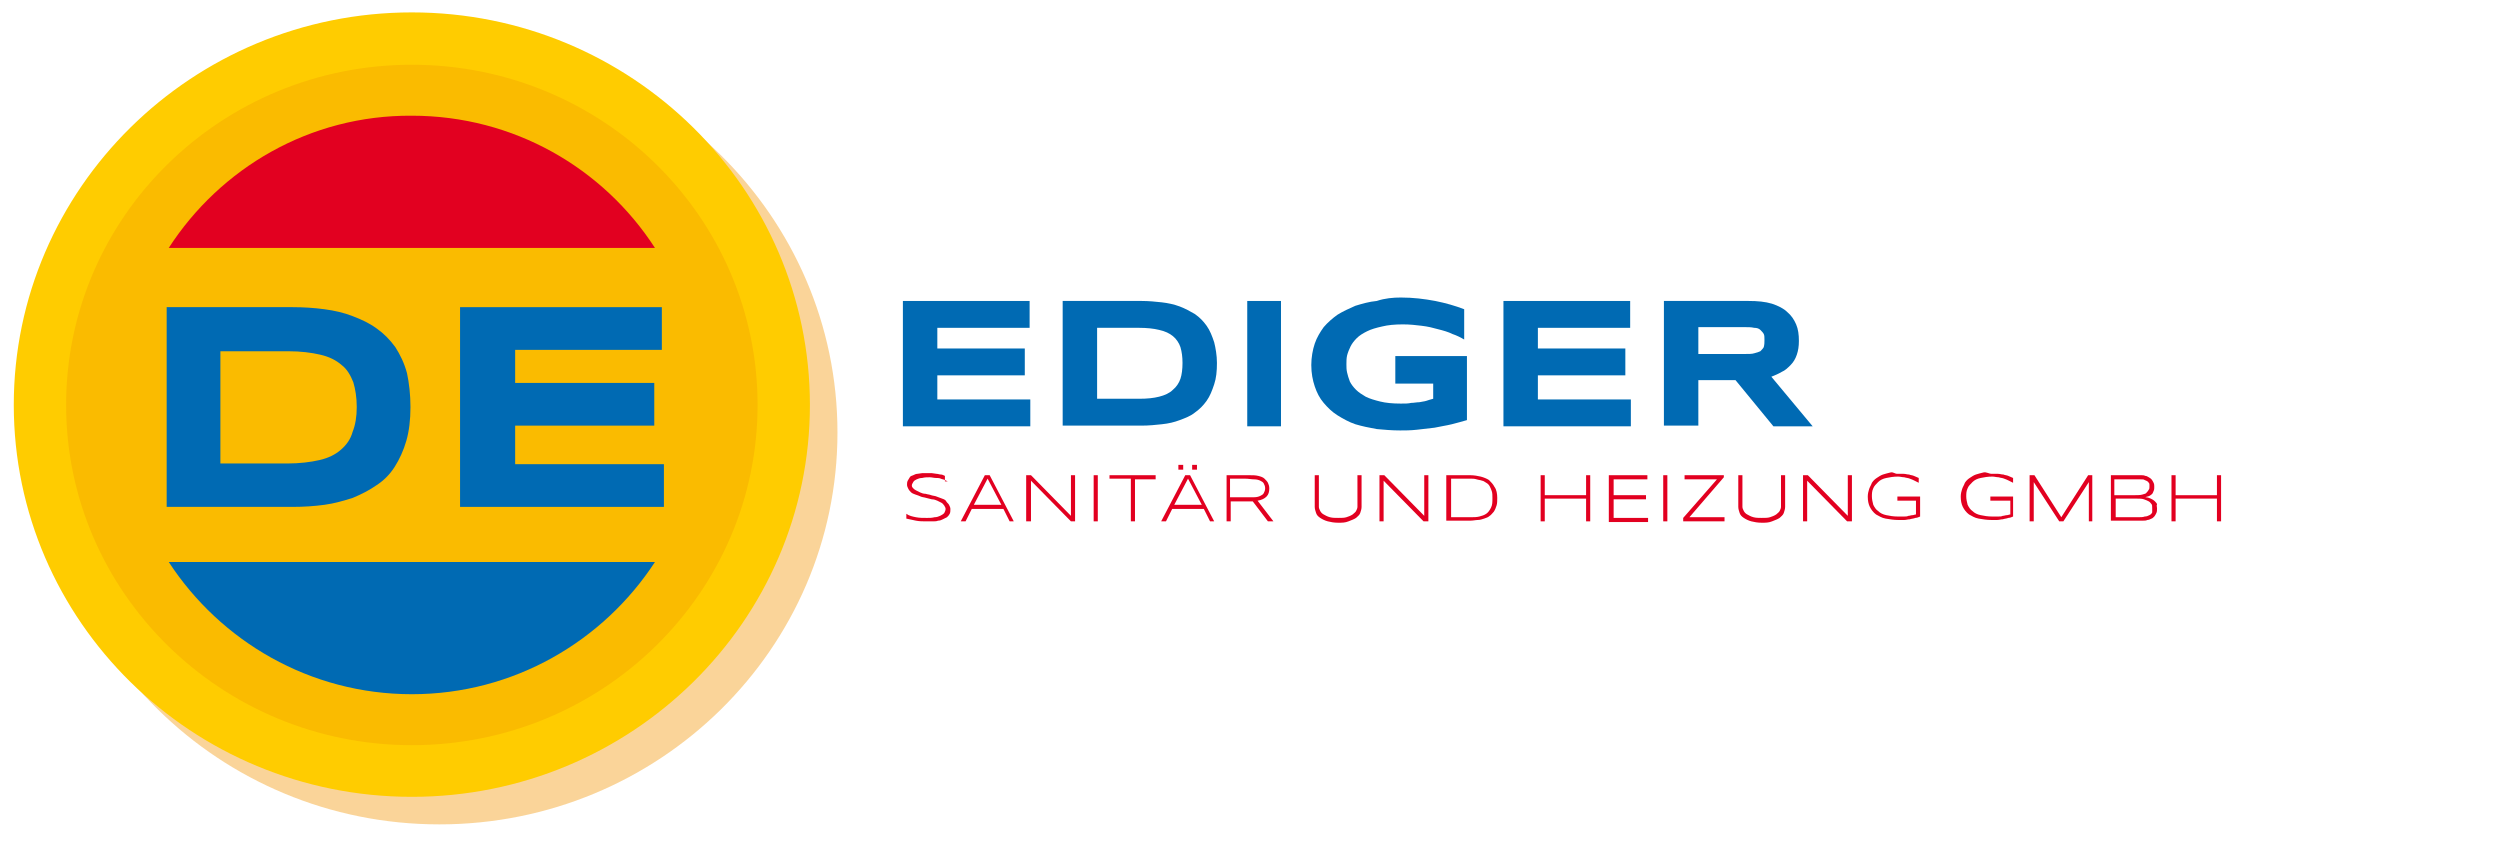 <?xml version="1.0" encoding="utf-8"?>
<!-- Generator: Adobe Illustrator 18.1.1, SVG Export Plug-In . SVG Version: 6.00 Build 0)  -->
<svg version="1.1" xmlns="http://www.w3.org/2000/svg" xmlns:xlink="http://www.w3.org/1999/xlink" x="0px" y="0px"
	 viewBox="0 0 363 125" enable-background="new 0 0 363 125" xml:space="preserve">
<g id="Ebene_1" display="none">
</g>
<g id="Ebene_2">
	<g opacity="0.4">
		<ellipse fill="#F29400" cx="63.8" cy="62.8" rx="54" ry="53.2"/>
		<path fill="#F29400" d="M63.8,119.7C31.9,119.7,6,94.2,6,62.8c0-31.4,25.9-57,57.8-57c31.9,0,57.8,25.6,57.8,57
			C121.6,94.2,95.7,119.7,63.8,119.7z M63.8,13.4c-27.7,0-50.2,22.1-50.2,49.4c0,27.2,22.5,49.4,50.2,49.4
			c27.7,0,50.2-22.1,50.2-49.4C114,35.5,91.5,13.4,63.8,13.4z"/>
	</g>
	<g>
		<ellipse fill="#FABB00" cx="59.8" cy="58.8" rx="54" ry="53.2"/>
		<path fill="#FFCC00" d="M59.8,115.7C27.9,115.7,2,90.2,2,58.8c0-31.4,25.9-57,57.8-57c31.9,0,57.8,25.6,57.8,57
			C117.6,90.2,91.7,115.7,59.8,115.7z M59.8,9.4C32.1,9.4,9.6,31.5,9.6,58.8c0,27.2,22.5,49.4,50.2,49.4c27.7,0,50.2-22.1,50.2-49.4
			C110,31.5,87.5,9.4,59.8,9.4z"/>
	</g>
	<g>
		<path fill="#006AB3" d="M24.5,81.6C32,93.1,45,100.8,59.8,100.8c14.8,0,27.8-7.7,35.3-19.2H24.5z"/>
	</g>
	<path fill="#E20020" d="M95.1,36c-7.5-11.6-20.5-19.2-35.3-19.2C45,16.7,32,24.4,24.5,36H95.1z"/>
	<g>
		<path fill="#006AB3" d="M59.6,59.1c0,1.9-0.2,3.5-0.6,4.9c-0.4,1.4-1,2.7-1.7,3.8c-0.7,1.1-1.6,2-2.7,2.7c-1,0.7-2.2,1.3-3.4,1.8
			c-1.3,0.4-2.6,0.8-4.1,1c-1.5,0.2-3,0.3-4.6,0.3H24.2V44.6h18.3c1.6,0,3.1,0.1,4.6,0.3c1.5,0.2,2.8,0.5,4.1,1s2.4,1,3.5,1.8
			c1,0.7,1.9,1.6,2.7,2.7c0.7,1.1,1.3,2.3,1.7,3.8C59.4,55.6,59.6,57.3,59.6,59.1z M51.8,59.1c0-1.4-0.2-2.6-0.5-3.6
			c-0.4-1-0.9-1.9-1.7-2.5c-0.8-0.7-1.8-1.2-3.1-1.5c-1.3-0.3-2.8-0.5-4.7-0.5H32v16.3h9.7c1.8,0,3.4-0.2,4.7-0.5
			c1.3-0.3,2.3-0.8,3.1-1.5c0.8-0.7,1.4-1.5,1.7-2.6C51.6,61.7,51.8,60.5,51.8,59.1z"/>
		<path fill="#006AB3" d="M66.8,73.6V44.6h29.3v6.2H74.8v4.8H95v6.2H74.8v5.6h21.6v6.2H66.8z"/>
	</g>
	<g>
		<path fill="#006AB3" d="M131.1,61.8V43.7h18.4v3.9h-13.4v3h12.7v3.9h-12.7v3.5h13.5v3.9H131.1z"/>
		<path fill="#006AB3" d="M176.7,52.7c0,1.2-0.1,2.2-0.4,3.1c-0.3,0.9-0.6,1.7-1.1,2.4c-0.5,0.7-1,1.2-1.7,1.7
			c-0.6,0.5-1.4,0.8-2.2,1.1c-0.8,0.3-1.6,0.5-2.6,0.6c-0.9,0.1-1.9,0.2-2.9,0.2h-11.5V43.7h11.5c1,0,2,0.1,2.9,0.2
			c0.9,0.1,1.8,0.3,2.6,0.6c0.8,0.3,1.5,0.7,2.2,1.1c0.7,0.5,1.2,1,1.7,1.7c0.5,0.7,0.8,1.5,1.1,2.4
			C176.5,50.5,176.7,51.6,176.7,52.7z M171.7,52.7c0-0.9-0.1-1.6-0.3-2.3c-0.2-0.6-0.6-1.2-1.1-1.6c-0.5-0.4-1.1-0.7-2-0.9
			c-0.8-0.2-1.8-0.3-2.9-0.3h-6.1v10.3h6.1c1.2,0,2.1-0.1,2.9-0.3c0.8-0.2,1.5-0.5,2-1c0.5-0.4,0.9-1,1.1-1.6
			C171.6,54.4,171.7,53.6,171.7,52.7z"/>
		<path fill="#006AB3" d="M181.1,61.8V43.7h4.9v18.2H181.1z"/>
		<path fill="#006AB3" d="M203.4,43.2c1.8,0,3.4,0.2,5,0.5c1.5,0.3,2.9,0.7,4.2,1.2v4.4c-0.5-0.3-1.1-0.6-1.7-0.8
			c-0.6-0.3-1.3-0.5-2.1-0.7c-0.7-0.2-1.5-0.4-2.4-0.5c-0.8-0.1-1.7-0.2-2.7-0.2c-1.2,0-2.2,0.1-3,0.3c-0.9,0.2-1.6,0.4-2.2,0.7
			c-0.6,0.3-1.1,0.6-1.5,1c-0.4,0.4-0.7,0.8-0.9,1.2c-0.2,0.4-0.4,0.9-0.5,1.3c-0.1,0.4-0.1,0.9-0.1,1.3c0,0.4,0,0.8,0.1,1.2
			c0.1,0.4,0.2,0.8,0.4,1.3c0.2,0.4,0.5,0.8,0.9,1.2c0.4,0.4,0.9,0.7,1.4,1c0.6,0.3,1.3,0.5,2.1,0.7c0.8,0.2,1.8,0.3,3,0.3
			c0.6,0,1.1,0,1.5-0.1c0.4,0,0.8-0.1,1.2-0.1c0.4-0.1,0.7-0.1,1-0.2c0.3-0.1,0.6-0.2,1-0.3v-2.2h-5.5v-4H213v9.3
			c-0.7,0.2-1.4,0.4-2.2,0.6c-0.8,0.2-1.6,0.3-2.5,0.5c-0.9,0.1-1.7,0.2-2.6,0.3c-0.9,0.1-1.7,0.1-2.4,0.1c-1.2,0-2.3-0.1-3.4-0.2
			c-1.1-0.2-2.1-0.4-3.1-0.7c-0.9-0.3-1.8-0.8-2.6-1.3c-0.8-0.5-1.4-1.1-2-1.8c-0.6-0.7-1-1.5-1.3-2.4c-0.3-0.9-0.5-1.9-0.5-3.1
			c0-1.1,0.2-2.2,0.5-3.1c0.3-0.9,0.8-1.7,1.3-2.4c0.6-0.7,1.3-1.3,2-1.8c0.8-0.5,1.7-0.9,2.6-1.3c1-0.3,2-0.6,3.1-0.7
			C201.1,43.3,202.3,43.2,203.4,43.2z"/>
		<path fill="#006AB3" d="M218.3,61.8V43.7h18.4v3.9h-13.4v3H236v3.9h-12.7v3.5h13.5v3.9H218.3z"/>
		<path fill="#006AB3" d="M246.5,61.8h-4.9V43.7h12.3c1.3,0,2.4,0.1,3.4,0.4c0.9,0.3,1.7,0.7,2.2,1.2c0.6,0.5,1,1.1,1.3,1.8
			c0.3,0.7,0.4,1.5,0.4,2.4c0,0.8-0.1,1.4-0.3,2c-0.2,0.6-0.5,1.1-0.9,1.5c-0.4,0.4-0.8,0.8-1.3,1c-0.5,0.3-1,0.5-1.5,0.7l6,7.2
			h-5.7l-5.5-6.7h-5.4V61.8z M256.2,49.4c0-0.4,0-0.7-0.1-0.9c-0.1-0.2-0.3-0.4-0.5-0.6c-0.2-0.2-0.5-0.3-0.9-0.3
			c-0.4-0.1-0.9-0.1-1.4-0.1h-6.7v3.9h6.7c0.6,0,1.1,0,1.4-0.1c0.4-0.1,0.7-0.2,0.9-0.3c0.2-0.2,0.4-0.4,0.5-0.6
			C256.2,50,256.2,49.7,256.2,49.4z"/>
	</g>
	<g>
		<path fill="#E20020" d="M137.6,69.9c-0.1-0.1-0.3-0.1-0.4-0.2c-0.2-0.1-0.4-0.1-0.6-0.2c-0.2-0.1-0.5-0.1-0.7-0.1
			c-0.3,0-0.6-0.1-0.9-0.1c-0.4,0-0.7,0-1.1,0.1c-0.3,0-0.6,0.1-0.8,0.2c-0.2,0.1-0.4,0.2-0.5,0.4s-0.2,0.3-0.2,0.5
			c0,0.2,0.1,0.3,0.2,0.4s0.2,0.2,0.4,0.3s0.4,0.2,0.6,0.3c0.2,0.1,0.5,0.2,0.8,0.2c0.3,0.1,0.6,0.1,0.8,0.2
			c0.3,0.1,0.6,0.1,0.8,0.2c0.3,0.1,0.5,0.2,0.8,0.3s0.5,0.2,0.6,0.4s0.3,0.3,0.4,0.5s0.2,0.4,0.2,0.6c0,0.2,0,0.5-0.1,0.7
			c-0.1,0.2-0.2,0.3-0.4,0.5c-0.2,0.1-0.4,0.2-0.6,0.3c-0.2,0.1-0.4,0.2-0.7,0.2c-0.2,0.1-0.5,0.1-0.8,0.1c-0.3,0-0.5,0-0.8,0
			c-0.6,0-1.1,0-1.6-0.1c-0.5-0.1-0.9-0.2-1.4-0.3v-0.7c0.4,0.3,0.9,0.4,1.4,0.5s1,0.1,1.6,0.1c0.4,0,0.7,0,1.1-0.1
			c0.3,0,0.6-0.1,0.8-0.2c0.2-0.1,0.4-0.2,0.6-0.4c0.1-0.2,0.2-0.4,0.2-0.6c0-0.2-0.1-0.3-0.2-0.5c-0.1-0.1-0.2-0.3-0.4-0.4
			c-0.2-0.1-0.4-0.2-0.6-0.3c-0.2-0.1-0.5-0.2-0.8-0.2c-0.3-0.1-0.5-0.1-0.8-0.2c-0.3-0.1-0.6-0.1-0.8-0.2s-0.5-0.2-0.8-0.3
			s-0.5-0.2-0.6-0.3s-0.3-0.3-0.4-0.5c-0.1-0.2-0.2-0.4-0.2-0.6c0-0.2,0-0.4,0.1-0.6c0.1-0.2,0.2-0.3,0.3-0.5s0.3-0.2,0.5-0.3
			c0.2-0.1,0.4-0.2,0.6-0.2c0.2,0,0.5-0.1,0.7-0.1c0.2,0,0.5,0,0.7,0c0.3,0,0.5,0,0.7,0c0.2,0,0.5,0.1,0.7,0.1
			c0.2,0,0.4,0.1,0.6,0.1s0.4,0.1,0.6,0.2V69.9z"/>
		<path fill="#E20020" d="M146.6,75.7l-0.9-1.8h-4.6l-0.9,1.8h-0.7l3.5-6.7h0.7l3.5,6.7H146.6z M143.4,69.5l-2,3.8h4L143.4,69.5z"/>
		<path fill="#E20020" d="M155.5,75.7l-5.8-5.9v5.9H149V69h0.7l5.8,5.9V69h0.6v6.7H155.5z"/>
		<path fill="#E20020" d="M158.8,75.7V69h0.6v6.7H158.8z"/>
		<path fill="#E20020" d="M164.8,69.5v6.2h-0.6v-6.2h-3.1V69h6.7v0.6H164.8z"/>
		<path fill="#E20020" d="M175.7,75.7l-0.9-1.8h-4.6l-0.9,1.8h-0.7l3.5-6.7h0.7l3.5,6.7H175.7z M172.5,69.5l-2,3.8h4L172.5,69.5z
			 M171.1,68.2v-0.7h0.7v0.7H171.1z M173.1,68.2v-0.7h0.7v0.7H173.1z"/>
		<path fill="#E20020" d="M178.7,72.8v2.9h-0.6V69h3.3c0.5,0,0.9,0,1.3,0.1c0.4,0.1,0.7,0.2,0.9,0.4s0.4,0.4,0.5,0.6
			c0.1,0.2,0.2,0.5,0.2,0.8c0,0.5-0.1,0.9-0.4,1.2c-0.3,0.3-0.7,0.5-1.3,0.6l2.3,3h-0.8l-2.2-2.9c-0.1,0-0.2,0-0.3,0
			c-0.1,0-0.2,0-0.3,0H178.7z M183.7,70.9c0-0.3-0.1-0.5-0.2-0.7c-0.1-0.2-0.3-0.3-0.5-0.4c-0.2-0.1-0.5-0.2-0.9-0.2
			c-0.4,0-0.8-0.1-1.4-0.1h-2.1v2.7h2.1c0.5,0,1,0,1.4,0c0.4,0,0.7-0.1,0.9-0.2c0.2-0.1,0.4-0.2,0.5-0.4
			C183.6,71.4,183.7,71.2,183.7,70.9z"/>
		<path fill="#E20020" d="M197.5,74.5c-0.1,0.3-0.4,0.5-0.6,0.7c-0.3,0.2-0.6,0.3-1.1,0.5s-0.9,0.2-1.5,0.2s-1.1-0.1-1.5-0.2
			s-0.8-0.3-1.1-0.5c-0.3-0.2-0.5-0.4-0.6-0.7c-0.1-0.3-0.2-0.6-0.2-0.9V69h0.6v4.6c0,0.2,0.1,0.4,0.2,0.6c0.1,0.2,0.3,0.4,0.5,0.5
			c0.2,0.1,0.5,0.3,0.9,0.4s0.7,0.1,1.2,0.1c0.5,0,0.9,0,1.2-0.1s0.6-0.2,0.9-0.4c0.2-0.2,0.4-0.3,0.5-0.5c0.1-0.2,0.2-0.4,0.2-0.6
			V69h0.6v4.6C197.7,73.9,197.6,74.2,197.5,74.5z"/>
		<path fill="#E20020" d="M206.7,75.7l-5.8-5.9v5.9h-0.6V69h0.7l5.8,5.9V69h0.6v6.7H206.7z"/>
		<path fill="#E20020" d="M217.4,72.3c0,0.4,0,0.8-0.1,1.1c-0.1,0.3-0.2,0.6-0.4,0.9c-0.2,0.2-0.4,0.5-0.6,0.6
			c-0.2,0.2-0.5,0.3-0.8,0.4c-0.3,0.1-0.6,0.2-0.9,0.2c-0.3,0-0.7,0.1-1.1,0.1H210V69h3.5c0.5,0,1.1,0.1,1.5,0.2s0.9,0.3,1.2,0.5
			c0.3,0.3,0.6,0.6,0.8,1C217.3,71.1,217.4,71.7,217.4,72.3z M216.7,72.3c0-0.4,0-0.7-0.1-1c-0.1-0.3-0.2-0.5-0.3-0.7
			c-0.1-0.2-0.3-0.4-0.5-0.5c-0.2-0.1-0.4-0.3-0.6-0.3c-0.2-0.1-0.5-0.1-0.8-0.2s-0.6-0.1-0.9-0.1h-2.8v5.6h2.8c0.5,0,0.9,0,1.3-0.1
			c0.4-0.1,0.7-0.2,1-0.4c0.3-0.2,0.5-0.5,0.7-0.9C216.7,73.3,216.7,72.9,216.7,72.3z"/>
		<path fill="#E20020" d="M230.3,75.7v-3.3h-6v3.3h-0.6V69h0.6v2.9h6V69h0.6v6.7H230.3z"/>
		<path fill="#E20020" d="M233.6,75.7V69h5.6v0.6h-4.9v2.3h4.7v0.6h-4.7v2.7h5v0.6H233.6z"/>
		<path fill="#E20020" d="M241.5,75.7V69h0.6v6.7H241.5z"/>
		<path fill="#E20020" d="M244.4,75.7v-0.5l4.9-5.6h-4.7V69h5.7v0.3l-5,5.8h5.1v0.6H244.4z"/>
		<path fill="#E20020" d="M259,74.5c-0.1,0.3-0.4,0.5-0.6,0.7c-0.3,0.2-0.6,0.3-1.1,0.5s-0.9,0.2-1.5,0.2s-1.1-0.1-1.5-0.2
			s-0.8-0.3-1.1-0.5c-0.3-0.2-0.5-0.4-0.6-0.7c-0.1-0.3-0.2-0.6-0.2-0.9V69h0.6v4.6c0,0.2,0.1,0.4,0.2,0.6c0.1,0.2,0.3,0.4,0.5,0.5
			c0.2,0.1,0.5,0.3,0.9,0.4s0.7,0.1,1.2,0.1c0.5,0,0.9,0,1.2-0.1s0.6-0.2,0.9-0.4c0.2-0.2,0.4-0.3,0.5-0.5c0.1-0.2,0.2-0.4,0.2-0.6
			V69h0.6v4.6C259.2,73.9,259.1,74.2,259,74.5z"/>
		<path fill="#E20020" d="M268.2,75.7l-5.8-5.9v5.9h-0.6V69h0.7l5.8,5.9V69h0.6v6.7H268.2z"/>
		<path fill="#E20020" d="M275.5,68.8c0.3,0,0.6,0,0.9,0c0.3,0,0.5,0.1,0.8,0.1c0.2,0.1,0.5,0.1,0.7,0.2c0.2,0.1,0.5,0.2,0.7,0.3
			v0.7c-0.2-0.1-0.4-0.2-0.6-0.3c-0.2-0.1-0.4-0.2-0.7-0.3c-0.2-0.1-0.5-0.1-0.8-0.2c-0.3,0-0.6-0.1-0.9-0.1c-0.7,0-1.2,0.1-1.7,0.2
			s-0.9,0.3-1.2,0.6c-0.3,0.3-0.6,0.6-0.7,0.9c-0.2,0.4-0.2,0.8-0.2,1.2c0,0.4,0.1,0.8,0.2,1.2c0.2,0.4,0.4,0.7,0.7,0.9
			c0.3,0.3,0.7,0.5,1.2,0.6c0.5,0.1,1,0.2,1.7,0.2c0.3,0,0.5,0,0.8,0s0.5,0,0.7-0.1c0.2,0,0.4-0.1,0.6-0.1c0.2,0,0.3-0.1,0.5-0.1v-2
			h-2.7v-0.6h3.3v2.9c-0.2,0.1-0.5,0.2-0.7,0.2c-0.2,0.1-0.5,0.1-0.8,0.2c-0.3,0-0.5,0.1-0.8,0.1c-0.3,0-0.6,0-0.9,0
			c-0.6,0-1.2-0.1-1.8-0.2s-1-0.4-1.4-0.6c-0.4-0.3-0.7-0.7-0.9-1.1c-0.2-0.4-0.3-0.9-0.3-1.5c0-0.4,0.1-0.8,0.2-1.1
			c0.1-0.3,0.3-0.6,0.4-0.9c0.2-0.3,0.4-0.5,0.7-0.7c0.3-0.2,0.6-0.4,0.9-0.5c0.3-0.1,0.7-0.2,1.1-0.3S275.1,68.8,275.5,68.8z"/>
		<path fill="#E20020" d="M289.2,68.8c0.3,0,0.6,0,0.9,0c0.3,0,0.5,0.1,0.8,0.1c0.2,0.1,0.5,0.1,0.7,0.2c0.2,0.1,0.5,0.2,0.7,0.3
			v0.7c-0.2-0.1-0.4-0.2-0.6-0.3c-0.2-0.1-0.4-0.2-0.7-0.3c-0.2-0.1-0.5-0.1-0.8-0.2c-0.3,0-0.6-0.1-0.9-0.1c-0.7,0-1.2,0.1-1.7,0.2
			s-0.9,0.3-1.2,0.6c-0.3,0.3-0.6,0.6-0.7,0.9c-0.2,0.4-0.2,0.8-0.2,1.2c0,0.4,0.1,0.8,0.2,1.2c0.2,0.4,0.4,0.7,0.7,0.9
			c0.3,0.3,0.7,0.5,1.2,0.6c0.5,0.1,1,0.2,1.7,0.2c0.3,0,0.5,0,0.8,0s0.5,0,0.7-0.1c0.2,0,0.4-0.1,0.6-0.1c0.2,0,0.3-0.1,0.5-0.1v-2
			H289v-0.6h3.3v2.9c-0.2,0.1-0.5,0.2-0.7,0.2c-0.2,0.1-0.5,0.1-0.8,0.2c-0.3,0-0.5,0.1-0.8,0.1c-0.3,0-0.6,0-0.9,0
			c-0.6,0-1.2-0.1-1.8-0.2s-1-0.4-1.4-0.6c-0.4-0.3-0.7-0.7-0.9-1.1c-0.2-0.4-0.3-0.9-0.3-1.5c0-0.4,0.1-0.8,0.2-1.1
			c0.1-0.3,0.3-0.6,0.4-0.9c0.2-0.3,0.4-0.5,0.7-0.7c0.3-0.2,0.6-0.4,0.9-0.5c0.3-0.1,0.7-0.2,1.1-0.3S288.8,68.8,289.2,68.8z"/>
		<path fill="#E20020" d="M303.3,75.7V70l-3.7,5.7H299l-3.7-5.7v5.7h-0.6V69h0.7l3.9,6.1l3.9-6.1h0.6v6.7H303.3z"/>
		<path fill="#E20020" d="M313.2,73.8c0,0.3,0,0.5-0.1,0.7c-0.1,0.2-0.2,0.4-0.3,0.5c-0.1,0.1-0.3,0.3-0.4,0.3
			c-0.2,0.1-0.4,0.2-0.6,0.2c-0.2,0.1-0.4,0.1-0.7,0.1s-0.5,0-0.7,0h-3.9V69h3.8c0.2,0,0.4,0,0.6,0c0.2,0,0.4,0,0.6,0.1
			c0.2,0,0.3,0.1,0.5,0.2c0.2,0.1,0.3,0.2,0.4,0.3c0.1,0.1,0.2,0.3,0.3,0.5c0.1,0.2,0.1,0.4,0.1,0.6c0,0.2,0,0.4-0.1,0.6
			c-0.1,0.2-0.1,0.3-0.2,0.4c-0.1,0.1-0.2,0.2-0.4,0.3s-0.4,0.1-0.6,0.2c0.3,0,0.6,0.1,0.8,0.2s0.4,0.2,0.6,0.4s0.3,0.3,0.3,0.5
			C313.1,73.3,313.2,73.6,313.2,73.8z M312.1,70.7c0-0.1,0-0.2,0-0.3s0-0.2-0.1-0.3s-0.1-0.2-0.2-0.2c-0.1-0.1-0.2-0.1-0.4-0.2
			c-0.1-0.1-0.3-0.1-0.6-0.1c-0.2,0-0.5,0-0.8,0h-3v2.3h3c0.4,0,0.8,0,1.1-0.1c0.3-0.1,0.5-0.1,0.6-0.3c0.1-0.1,0.2-0.2,0.3-0.4
			C312.1,71,312.1,70.8,312.1,70.7z M312.5,73.8c0-0.3,0-0.5-0.1-0.6s-0.2-0.3-0.4-0.4c-0.2-0.1-0.4-0.2-0.7-0.3s-0.6-0.1-1-0.1
			h-3.1v2.7h3.2c0.4,0,0.8,0,1-0.1c0.3,0,0.5-0.1,0.7-0.2c0.2-0.1,0.3-0.2,0.4-0.4C312.5,74.2,312.5,74,312.5,73.8z"/>
		<path fill="#E20020" d="M321.9,75.7v-3.3h-6v3.3h-0.6V69h0.6v2.9h6V69h0.6v6.7H321.9z"/>
	</g>
</g>
</svg>
